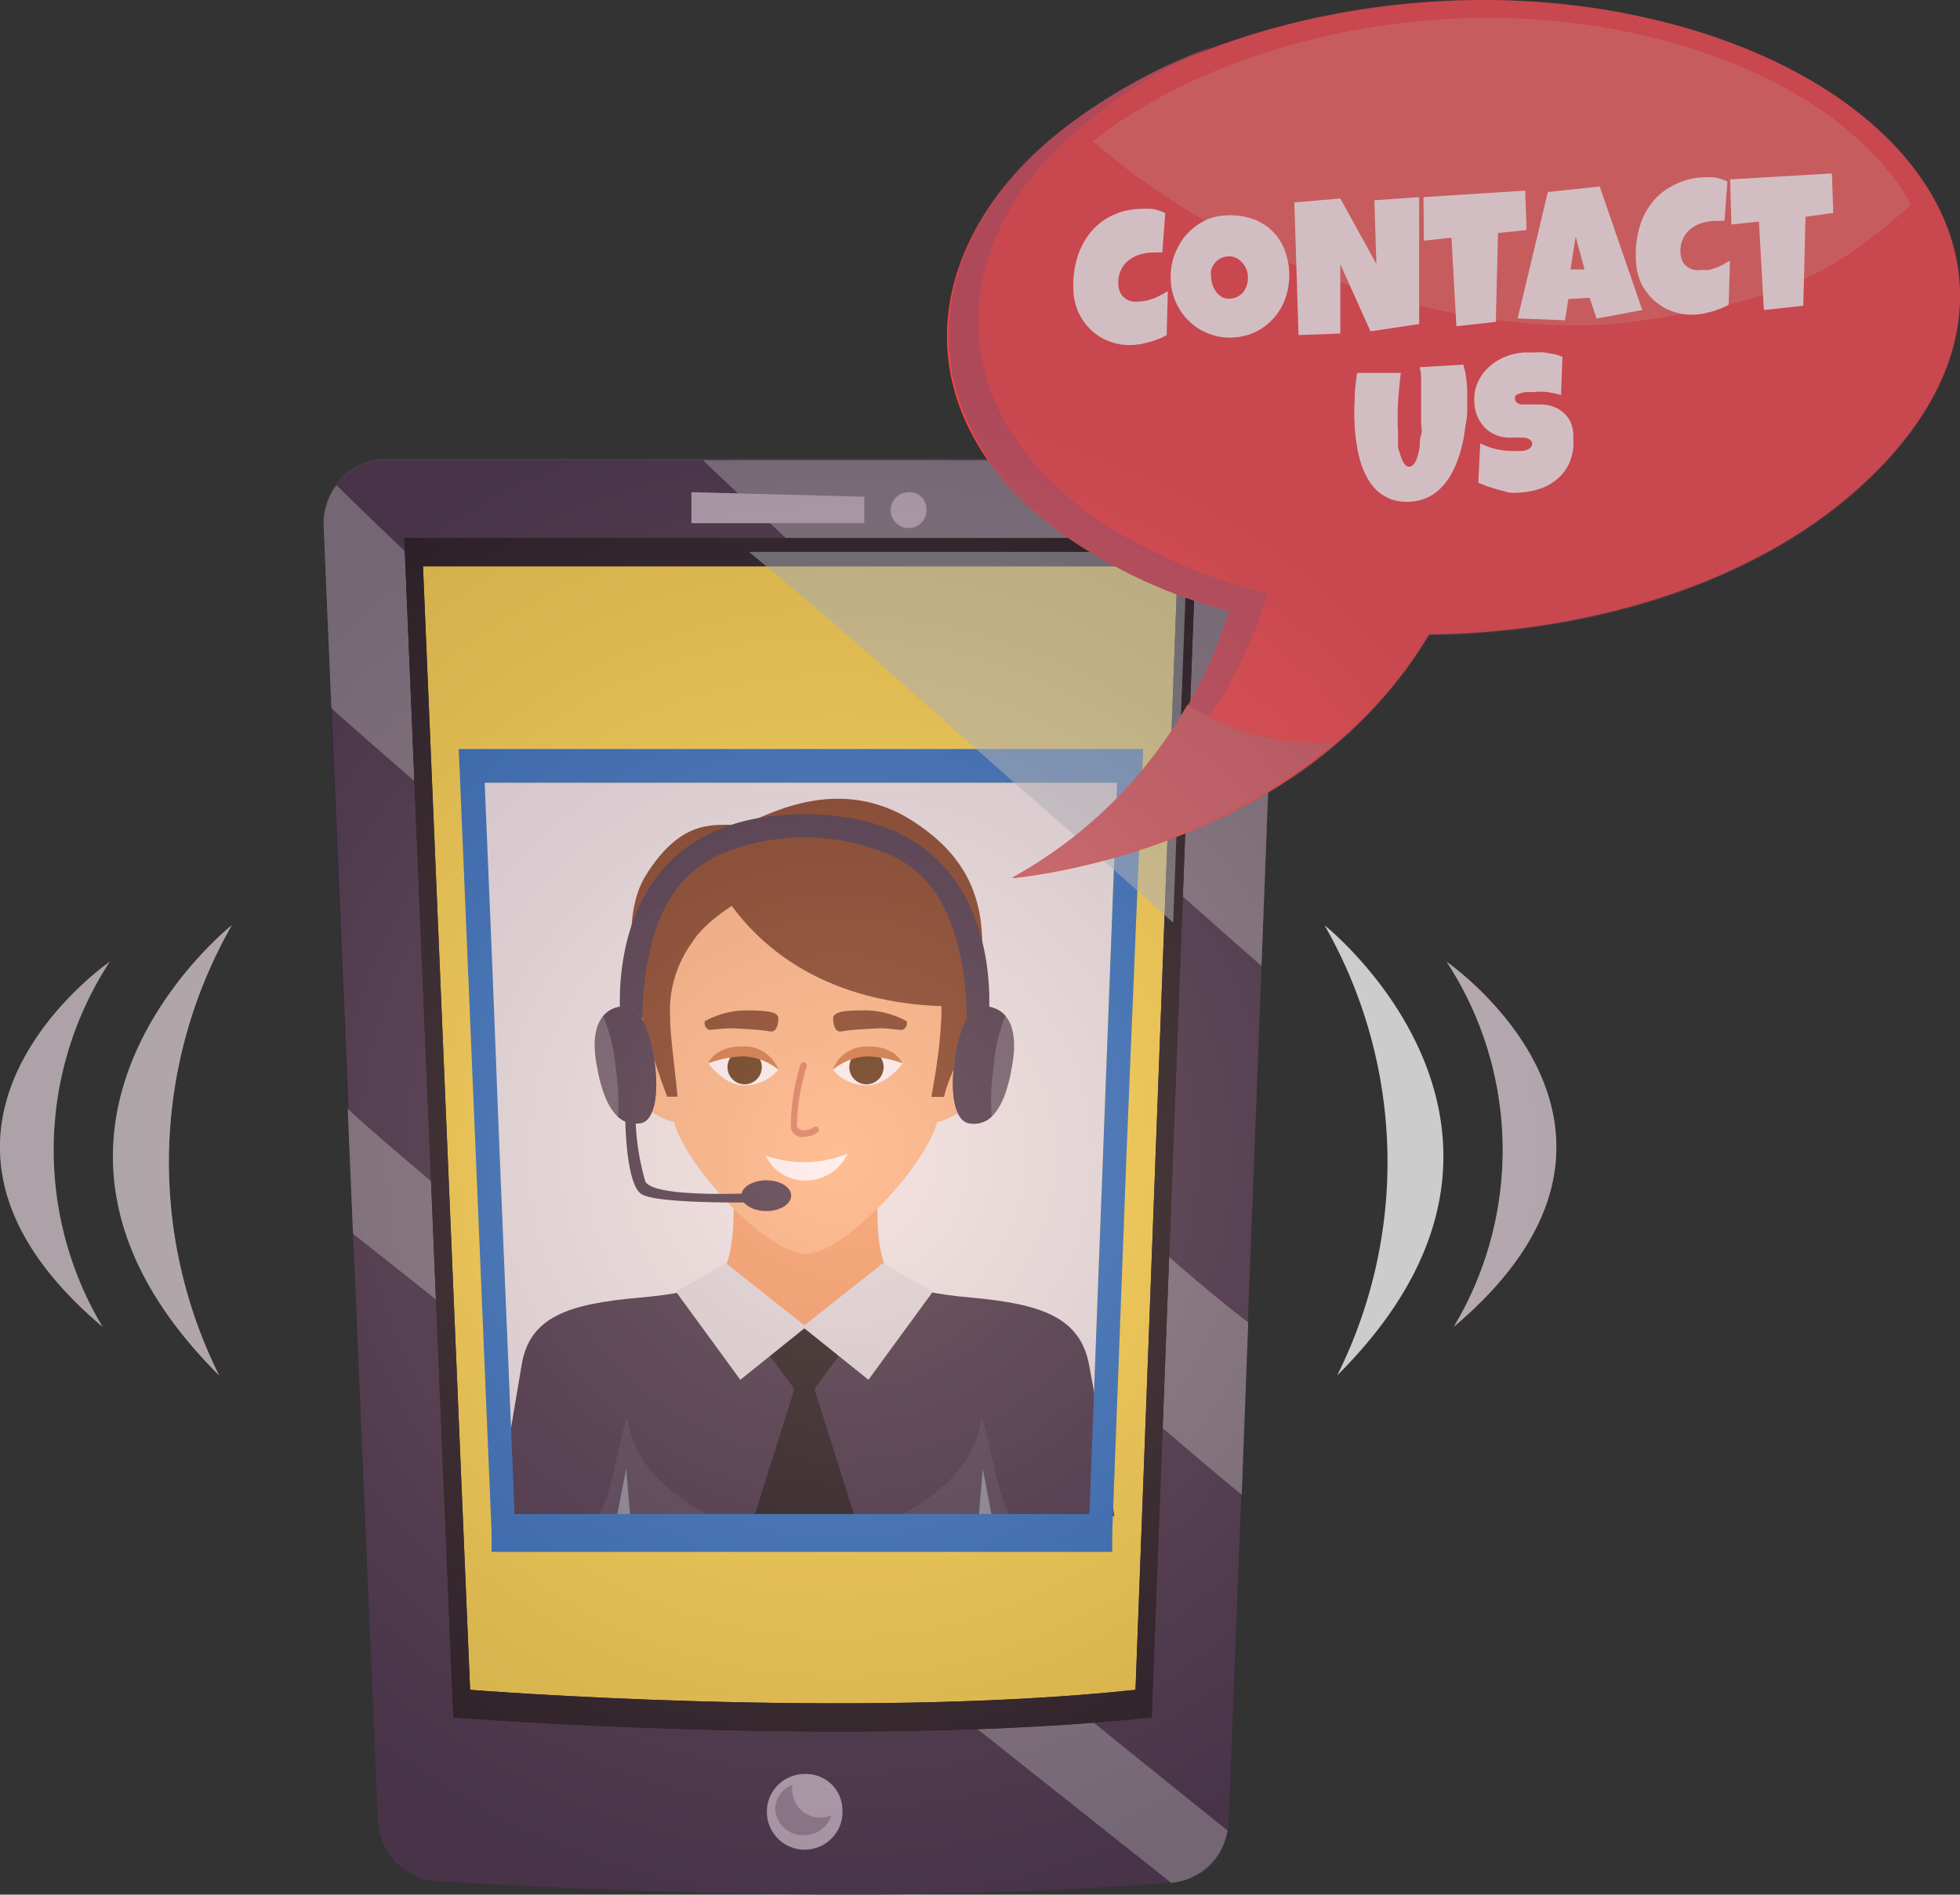<svg xmlns="http://www.w3.org/2000/svg" xmlns:xlink="http://www.w3.org/1999/xlink" viewBox="0 0 99.44 96.12"><rect x="0" y="0" width="99.44" height="96.12" fill="#333333" stroke="none"/><defs><style>.cls-1{isolation:isolate;}.cls-2{fill:#34283b;}.cls-3{fill:#8a8c8e;opacity:0.75;}.cls-22,.cls-24,.cls-3{mix-blend-mode:screen;}.cls-4{fill:#0b0b0b;}.cls-5{fill:#ffdd3d;}.cls-6{fill:#b9b1bb;}.cls-7{fill:#8d7f90;}.cls-8{fill:#f0f0f0;}.cls-9{fill:#ffb87f;}.cls-10{fill:#f8a061;}.cls-11{fill:#753512;}.cls-12{fill:#fff;}.cls-13{fill:#4d2700;}.cls-14{fill:#cc7031;}.cls-15{fill:#d6774f;}.cls-16{fill:#5d5463;}.cls-17,.cls-22,.cls-24{opacity:0.55;}.cls-17,.cls-18,.cls-25,.cls-26{mix-blend-mode:multiply;}.cls-18{fill:#74818b;}.cls-18,.cls-30{opacity:0.32;}.cls-19{fill:#e0e3e5;}.cls-20{fill:#818c95;}.cls-21{fill:#176dc4;}.cls-22{fill:#b3c7c9;}.cls-23{fill:#f14543;}.cls-24{fill:#ea7e72;}.cls-25{fill:#c94854;}.cls-26{fill:#cf595c;}.cls-27{fill:#fdf3ed;}.cls-28{fill:#c6cac6;}.cls-29{fill:#ccc;}.cls-30{mix-blend-mode:overlay;}.cls-31{fill:url(#radial-gradient);}.cls-32{fill:url(#radial-gradient-2);}.cls-33{fill:url(#radial-gradient-4);}</style><radialGradient id="radial-gradient" cx="42.55" cy="58.65" r="39.12" gradientUnits="userSpaceOnUse"><stop offset="0" stop-color="#ffc9bd"/><stop offset="0.15" stop-color="#e6b2ad"/><stop offset="0.55" stop-color="#a87b87"/><stop offset="0.85" stop-color="#82596f"/><stop offset="1" stop-color="#734c66"/></radialGradient><radialGradient id="radial-gradient-2" cx="42.55" cy="58.65" r="39.12" xlink:href="#radial-gradient"/><radialGradient id="radial-gradient-4" cx="42.55" cy="58.65" r="39.12" xlink:href="#radial-gradient"/></defs><title>icon_Avatar</title><g class="cls-1"><g id="Layer_2" data-name="Layer 2"><g id="Layer_1-2" data-name="Layer 1"><path class="cls-2" d="M16.39,26.71l2.78,65.66a3.2,3.2,0,0,0,3,3.08c6.56.41,23.21,1.23,37.27.07a3.22,3.22,0,0,0,2.92-3.1L64.83,26.7a3.2,3.2,0,0,0-3.18-3.35H19.57A3.21,3.21,0,0,0,16.39,26.71Z"/><path class="cls-3" d="M64,49l.85-22.3a3.2,3.2,0,0,0-3.18-3.35h-26C41.52,29,60.53,46,64,49Z"/><path class="cls-3" d="M16.89,36C20,38.82,62.12,75.3,63,75.82l.33-8.74-.19-.14c-6.94-5.19-43.53-39.7-46.06-42.33a3.25,3.25,0,0,0-.66,2.1l.39,9.19Z"/><path class="cls-3" d="M17.64,56.25l.27,6.34L59.42,95.52a3.19,3.19,0,0,0,2.86-2.65C61.92,92.58,23.13,61.4,17.64,56.25Z"/><path class="cls-4" d="M20.51,27.3,23,87.13h0s20.28,1.61,35.43,0L60.7,27.3H20.51Z"/><path class="cls-5" d="M21.46,28.73l2.39,57h0s19.32,1.54,33.76,0l2.14-57H21.46Z"/><path class="cls-6" d="M42.74,91.77A1.92,1.92,0,1,1,40.83,90,1.84,1.84,0,0,1,42.74,91.77Z"/><path class="cls-7" d="M41.65,92.21a1.4,1.4,0,0,1-1.45-1.33,1.26,1.26,0,0,1,0-.33,1.34,1.34,0,0,0-.87,1.22,1.4,1.4,0,0,0,1.45,1.33,1.43,1.43,0,0,0,1.4-1A1.58,1.58,0,0,1,41.65,92.21Z"/><polygon class="cls-6" points="35.08 24.97 35.08 26.54 43.85 26.54 43.85 25.2 35.08 24.97"/><path class="cls-6" d="M47,25.76a.91.91,0,1,1-.9-.79A.85.85,0,0,1,47,25.76Z"/><path class="cls-4" d="M20.51,27.3,23,87.13s20.28,1.61,35.43,0L60.7,27.3Zm37.1,58.43c-14.44,1.54-33.76,0-33.76,0h0l-2.39-57H59.75Z"/><polygon class="cls-8" points="23.79 50.35 24.9 76.83 24.9 76.83 23.79 50.35"/><polygon class="cls-8" points="24.55 39.71 26.09 76.83 55.26 76.83 56.68 39.71 24.55 39.71"/><path class="cls-9" d="M49.93,52.85c-.43-1.32-2.14.76-2.19.82-.13.6-.29,1.19-.38,1.79s-.14,1-.21,1.55A3.32,3.32,0,0,0,49.93,52.85Z"/><path class="cls-9" d="M34,53.67c0-.06-1.76-2.14-2.19-.82A3.32,3.32,0,0,0,34.59,57c-.07-.5-.13-1-.21-1.55S34.13,54.27,34,53.67Z"/><path class="cls-10" d="M44.66,59.54l-3.79.22-3.79-.22s.64,4.14-.84,5.7c0,0,2,5.53,4.63,5.45,2.59.08,4.63-5.45,4.63-5.45C44,63.68,44.66,59.54,44.66,59.54Z"/><path class="cls-9" d="M48.25,46.08c-.82-1-3.39-1.91-5.27-2.47a7.22,7.22,0,0,0-4.22,0c-1.88.56-4.45,1.48-5.27,2.47-1.34,1.64.41,8.42.65,10.53s4.67,7,6.73,7,6.49-4.87,6.73-7S49.59,47.72,48.25,46.08Z"/><path class="cls-11" d="M46.44,41.74c-3.77-2.52-7.42-.41-8.51,0s-3-.78-5.16,2.66c-1.85,3,.22,8.93,1.08,11.24h.52c-.08-1.06-.39-3.24-.37-4a5.89,5.89,0,0,1,1.11-3.82C36,46.34,38.79,45,38.79,45c3.24-1,5.49,1.35,7.47,2.16,2.65,1.09,1,8.14,1,8.49h.64c.16-.91,1-2.25,1.52-4.56C50.53,46.31,49.34,43.67,46.44,41.74Z"/><path class="cls-11" d="M35.93,43.8s2.41,7.26,12.6,7.26c0,0,.73-7.17-3.71-8.41S35.93,43.8,35.93,43.8Z"/><path class="cls-11" d="M37.86,51.26a4.39,4.39,0,0,0-2.1.55.36.36,0,0,0,.23.44c.1,0,.75-.09,1.15-.08s1.55.08,1.88.15.44-.21.47-.6S39,51.27,37.86,51.26Z"/><path class="cls-11" d="M46,51.81a4.39,4.39,0,0,0-2.1-.55c-1.15,0-1.66.07-1.63.46s.14.68.47.6,1.48-.13,1.88-.15,1,.1,1.15.08A.36.36,0,0,0,46,51.81Z"/><path class="cls-12" d="M39.49,54.27a2.35,2.35,0,0,0-1.74-.9,2.59,2.59,0,0,0-1.82.57s.82,1.12,1.78,1.12A2.24,2.24,0,0,0,39.49,54.27Z"/><path class="cls-13" d="M38.65,54.13a.87.87,0,1,1-.87-.86A.87.87,0,0,1,38.65,54.13Z"/><path class="cls-14" d="M39.49,54.27a3,3,0,0,0-1.78-.68,6,6,0,0,0-1.78.35s.34-.88,1.78-.85A1.83,1.83,0,0,1,39.49,54.27Z"/><path class="cls-12" d="M42.25,54.27a2.35,2.35,0,0,1,1.74-.9,2.59,2.59,0,0,1,1.82.57S45,55.06,44,55.06A2.24,2.24,0,0,1,42.25,54.27Z"/><path class="cls-13" d="M43.09,54.13a.87.87,0,1,0,.87-.86A.87.87,0,0,0,43.09,54.13Z"/><path class="cls-14" d="M42.25,54.27A3,3,0,0,1,44,53.59a6,6,0,0,1,1.78.35s-.34-.88-1.78-.85A1.82,1.82,0,0,0,42.25,54.27Z"/><path class="cls-15" d="M40.81,57.67a.69.69,0,0,1-.25,0,.61.61,0,0,1-.44-.45,11,11,0,0,1,.49-3.2.18.18,0,0,1,.21-.12.18.18,0,0,1,.11.2,10.57,10.57,0,0,0-.5,3,.33.33,0,0,0,.23.23.79.79,0,0,0,.62-.14.16.16,0,1,1,.21.25A1.14,1.14,0,0,1,40.81,57.67Z"/><path class="cls-12" d="M43,58.53a5.86,5.86,0,0,1-4.16.09A2.22,2.22,0,0,0,41,59.89,2.33,2.33,0,0,0,43,58.53Z"/><path class="cls-2" d="M40.82,41.31c-10.65,0-9.32,10.58-9.32,10.58h1.09s-.13-4,1.53-6.51a5.6,5.6,0,0,1,2.35-2,11,11,0,0,1,8.7,0,5.6,5.6,0,0,1,2.35,2c1.66,2.55,1.53,6.51,1.53,6.51h1.09S51.47,41.31,40.82,41.31Z"/><path class="cls-16" d="M31.67,51.06s-1.91-.12-1.42,2.85,1.53,3.17,2.24,3.07.95-1.47.72-3.12C32.8,50.87,31.67,51.06,31.67,51.06Z"/><path class="cls-2" d="M31.67,51.06a1.38,1.38,0,0,0-1.07.49,8.77,8.77,0,0,1,.63,2.58,12.07,12.07,0,0,1,.13,2.53,1.3,1.3,0,0,0,1.13.32c.71-.09.95-1.47.72-3.12C32.8,50.87,31.67,51.06,31.67,51.06Z"/><path class="cls-16" d="M49.93,51.06s1.91-.14,1.45,2.83-1.49,3.19-2.2,3.1-1-1.46-.75-3.12C48.8,50.89,49.93,51.06,49.93,51.06Z"/><path class="cls-2" d="M49.93,51.06a1.38,1.38,0,0,1,1.08.48,8.5,8.5,0,0,0-.6,2.59,11.56,11.56,0,0,0-.1,2.52,1.28,1.28,0,0,1-1.13.34c-.71-.09-1-1.46-.75-3.12C48.8,50.89,49.93,51.06,49.93,51.06Z"/><path class="cls-2" d="M31.72,56.59s0,3.5.84,4S38.3,61,38.3,61v-.47s-5.13.27-5.56-.59a12.71,12.71,0,0,1-.5-3.33Z"/><path class="cls-2" d="M40.14,60.66c0,.43-.57.78-1.26.78s-1.27-.35-1.27-.78.57-.78,1.27-.78S40.14,60.23,40.14,60.66Z"/><path class="cls-2" d="M55.25,69.22c-.46-2.36-2.36-3.07-6-3.39s-4.07-1.08-4.07-1.08l-4.32,3.88-4.17-3.88s-.53.76-4.22,1.08-5.59,1-6,3.39-1.29,7.7-1.29,7.7H56.54S55.7,71.57,55.25,69.22Z"/><g class="cls-17"><path class="cls-18" d="M31.82,71.9c-.47,1.23-.75,3.95-1.48,5H36l-.35-.19C33.27,75.35,32.08,73.8,31.82,71.9Z"/><path class="cls-18" d="M49.8,71.9c-.25,1.9-1.44,3.45-3.82,4.83l-.35.19h5.66C50.55,75.85,50.28,73.13,49.8,71.9Z"/></g><path class="cls-4" d="M38.27,76.92h5.09l-2-6.32a.2.2,0,0,1,0-.19l1.35-1.83a.21.21,0,0,0-.07-.32l-.89-1H39.89l-.92,1a.23.23,0,0,0-.07.32l1.36,1.83a.22.22,0,0,1,0,.19Z"/><polygon class="cls-19" points="47.32 65.54 44.8 64.08 40.81 67.24 36.83 64.08 34.3 65.54 37.56 70 40.81 67.39 44.06 70 47.32 65.54"/><polygon class="cls-20" points="31.97 76.92 31.77 74.52 31.3 76.92 31.97 76.92"/><polygon class="cls-20" points="50.32 76.92 49.86 74.52 49.66 76.92 50.32 76.92"/><path class="cls-21" d="M23.27,38l.05,1.06h0l1.62,38.67h0l0,1H56.43l0-1h0l.73-19.35h0L58,38Zm32,38.81H26.09l0-.47-.75-18h0L25,49.57l-.41-9.86H56.68Z"/><path class="cls-22" d="M49.44,37.92c3.26,2.91,6.72,5.85,10.08,8.89L60.23,28H38C41.88,31.2,45.58,34.48,49.44,37.92Z"/><path class="cls-23" d="M72.5,32.19c8-.09,16.13-2.48,21.55-7.21C105.23,15.21,97.87,3.71,82.56.7c-11.5-2.27-24,1.22-30.18,7.21s-5.88,14,1.72,19.32A26.17,26.17,0,0,0,62.36,31a23.35,23.35,0,0,1-11,13.55S65.83,43.38,72.5,32.19Z"/><path class="cls-24" d="M83.32,16.26c6.62-1,9.31-2,13.64-5.88C94.7,6.31,89.45,3,82.33,1.57c-10-2-20.73.72-26.88,5.6C63.45,14.16,75.39,17.47,83.32,16.26Z"/><path class="cls-25" d="M61.79,41.43a33.09,33.09,0,0,1-8.41,2.2A22.93,22.93,0,0,0,64.31,30.1a27.29,27.29,0,0,1-8.44-3.62c-7.8-5.24-8.08-13.31-2-19.17a25.58,25.58,0,0,1,7.6-4.9,26.4,26.4,0,0,0-9.06,5.5c-6,5.85-5.88,14,1.72,19.32A26.17,26.17,0,0,0,62.36,31a23.35,23.35,0,0,1-11,13.55A32.77,32.77,0,0,0,61.79,41.43Z"/><path class="cls-26" d="M67.69,37.66a12,12,0,0,1-7.45-1.91,23,23,0,0,1-8.85,8.75h.07l.14,0h0a33.58,33.58,0,0,0,10.16-3h0A29,29,0,0,0,67.69,37.66Z"/><path class="cls-27" d="M59.12,10.81l-.15,2a1.35,1.35,0,0,0-.28,0h-.27a2.41,2.41,0,0,0-.67.13,1.69,1.69,0,0,0-.54.31,1.36,1.36,0,0,0-.36.5,1.48,1.48,0,0,0-.11.68,1.08,1.08,0,0,0,.1.42.73.73,0,0,0,.24.28.82.82,0,0,0,.34.16,1.53,1.53,0,0,0,.43,0,1.64,1.64,0,0,0,.37-.05l.37-.12.35-.17.31-.18L59.19,17a3.54,3.54,0,0,1-.39.19c-.15.05-.29.11-.44.15l-.45.11a3.56,3.56,0,0,1-.43.05,2.87,2.87,0,0,1-1.14-.16,2.7,2.7,0,0,1-.94-.56,2.91,2.91,0,0,1-.66-.88,3,3,0,0,1-.28-1.13,4.89,4.89,0,0,1,.15-1.54,3.8,3.8,0,0,1,.61-1.3A3.17,3.17,0,0,1,56.29,11a3.41,3.41,0,0,1,1.51-.4,5.19,5.19,0,0,1,.68,0A2.61,2.61,0,0,1,59.12,10.81Z"/><path class="cls-27" d="M65.41,13.79a3.57,3.57,0,0,1-.3,1.6,3.13,3.13,0,0,1-.42.67,3.17,3.17,0,0,1-.57.53,3,3,0,0,1-.71.37,3.21,3.21,0,0,1-.83.16,2.79,2.79,0,0,1-.82-.06,3.12,3.12,0,0,1-.74-.27,2.74,2.74,0,0,1-.63-.44,2.84,2.84,0,0,1-.5-.59,2.91,2.91,0,0,1-.34-.71,2.64,2.64,0,0,1-.15-.8,3.21,3.21,0,0,1,.05-.82,3,3,0,0,1,.25-.76,3.54,3.54,0,0,1,.41-.67,3.64,3.64,0,0,1,.57-.54,2.86,2.86,0,0,1,.69-.37,2.65,2.65,0,0,1,.81-.16,3.44,3.44,0,0,1,1.26.14,2.65,2.65,0,0,1,1.68,1.48A3.64,3.64,0,0,1,65.41,13.79Zm-2.1.24a1.23,1.23,0,0,0-.08-.39A1.25,1.25,0,0,0,63,13.3a.84.84,0,0,0-.3-.22.7.7,0,0,0-.39-.07.93.93,0,0,0-.39.1.85.85,0,0,0-.29.24,1,1,0,0,0-.18.34,1.3,1.3,0,0,0,0,.4,1.36,1.36,0,0,0,.08.39,1.31,1.31,0,0,0,.19.35.91.91,0,0,0,.3.25.72.72,0,0,0,.39.07.88.88,0,0,0,.4-.11,1,1,0,0,0,.29-.25,1.18,1.18,0,0,0,.21-.76Z"/><path class="cls-27" d="M72,10l0,6.44-2.47.37L68,13.4v3.52L65.88,17l-.21-6.73L68,10.07l1.83,3.32-.1-3.23Z"/><path class="cls-27" d="M77.38,9.67l.07,2L76,11.82l-.11,4.51-2,.22-.25-4.49-1.4.15L72.22,10Z"/><path class="cls-27" d="M83.32,15.73,81,16.16l-.35-1.05-1.08.06-.17,1.08L77,16.15l1.53-6.41,2.63-.28Zm-2.93-2.06L79.94,12l-.26,1.67Z"/><path class="cls-27" d="M87.64,9.21l-.15,2a1.35,1.35,0,0,0-.28,0h-.27a2.41,2.41,0,0,0-.67.13,1.59,1.59,0,0,0-.54.31,1.42,1.42,0,0,0-.47,1.18,1.08,1.08,0,0,0,.1.42.73.73,0,0,0,.24.28.82.82,0,0,0,.34.16,1.53,1.53,0,0,0,.43,0,1.64,1.64,0,0,0,.37,0l.36-.12a4,4,0,0,0,.36-.17l.31-.18-.07,2.24a2.83,2.83,0,0,1-.39.19c-.14.05-.28.11-.43.15l-.45.11a3.49,3.49,0,0,1-.44.05,2.82,2.82,0,0,1-1.13-.16,2.7,2.7,0,0,1-.94-.56,2.91,2.91,0,0,1-.66-.88A3,3,0,0,1,83,13.19a4.89,4.89,0,0,1,.15-1.54,3.62,3.62,0,0,1,.61-1.3,3.17,3.17,0,0,1,1.07-.91A3.55,3.55,0,0,1,86.32,9a5,5,0,0,1,.67,0A2.69,2.69,0,0,1,87.64,9.21Z"/><path class="cls-27" d="M92.94,8.8l.07,2L91.6,11l-.11,4.51-2,.22-.25-4.49-1.4.15L87.78,9.1Z"/><path class="cls-27" d="M74.44,19.79c0,.23,0,.49,0,.77s0,.58-.06.88-.08.61-.15.92a6.39,6.39,0,0,1-.25.91,5.54,5.54,0,0,1-.37.82,3.22,3.22,0,0,1-.52.68,2.31,2.31,0,0,1-1.51.68,2.46,2.46,0,0,1-1-.12,2.4,2.4,0,0,1-.72-.44,2.69,2.69,0,0,1-.51-.68,4.38,4.38,0,0,1-.34-.83,6.67,6.67,0,0,1-.19-.91,7.06,7.06,0,0,1-.09-.89,11.8,11.8,0,0,1,0-1.33c0-.44.06-.89.12-1.33l2.22,0c-.06.5-.11,1-.14,1.51a12.68,12.68,0,0,0,0,1.51c0,.06,0,.14,0,.24s0,.23,0,.36,0,.26.08.4a2,2,0,0,0,.12.37.88.88,0,0,0,.16.27.26.26,0,0,0,.21.1.35.35,0,0,0,.24-.15,1,1,0,0,0,.17-.36,3.19,3.19,0,0,0,.12-.51c0-.19,0-.39.07-.6s0-.41,0-.62,0-.39,0-.57,0-.34,0-.47,0-.24,0-.31c0-.24,0-.49,0-.73s0-.49-.08-.73l2.22-.13C74.37,18.9,74.41,19.34,74.44,19.79Z"/><path class="cls-27" d="M79.82,22.24a2.63,2.63,0,0,1-.16,1.15,2.24,2.24,0,0,1-.57.84,2.65,2.65,0,0,1-.89.54,3.91,3.91,0,0,1-1.11.22,2.37,2.37,0,0,1-.52,0L76,24.84l-.55-.17L75,24.49l.1-2a3.62,3.62,0,0,0,.91.32,4.62,4.62,0,0,0,1,.07l.22,0a1.05,1.05,0,0,0,.24-.06.52.52,0,0,0,.19-.12.25.25,0,0,0,.07-.21.18.18,0,0,0-.07-.15.38.38,0,0,0-.15-.09.65.65,0,0,0-.21-.05l-.22,0h-.36a1.77,1.77,0,0,1-.74-.1,1.66,1.66,0,0,1-.6-.36,2,2,0,0,1-.41-.58,2.06,2.06,0,0,1-.17-.75,2.13,2.13,0,0,1,.17-1,2.29,2.29,0,0,1,.56-.78,2.61,2.61,0,0,1,.84-.53,3,3,0,0,1,1-.22h.47a4.19,4.19,0,0,1,.5,0l.48.08a3,3,0,0,1,.45.14l-.07,1.94a7,7,0,0,0-.69-.15,3.25,3.25,0,0,0-.69,0H77.6l-.2,0-.22.05L77,20a.35.35,0,0,0-.13.11.29.29,0,0,0,0,.16.24.24,0,0,0,.09.16.53.53,0,0,0,.2.09l.25,0h.28l.26,0h.19a1.85,1.85,0,0,1,.69.12,1.66,1.66,0,0,1,.54.34,1.45,1.45,0,0,1,.35.52A1.93,1.93,0,0,1,79.82,22.24Z"/><path class="cls-28" d="M5.2,67.31A17.46,17.46,0,0,1,5.56,48.8S-6.71,57.24,5.2,67.31Z"/><path class="cls-28" d="M11.12,69.78a24.23,24.23,0,0,1,.64-22.84S-1.37,57.34,11.12,69.78Z"/><path class="cls-29" d="M73.76,67.31A17.46,17.46,0,0,0,73.4,48.8S85.67,57.24,73.76,67.31Z"/><path class="cls-29" d="M67.84,69.78a24.2,24.2,0,0,0-.64-22.84S80.33,57.34,67.84,69.78Z"/><g class="cls-30"><path class="cls-31" d="M82.56.7a39.62,39.62,0,0,0-21.81,2l.69-.33a27.69,27.69,0,0,0-7.73,4.34l-.16.12c-.4.34-.8.68-1.17,1-4.7,4.56-5.63,10.51-2.21,15.44H19.57a3.16,3.16,0,0,0-2.52,1.27h0l-.08.12a1.76,1.76,0,0,0-.14.23,1.68,1.68,0,0,0-.15.3,2.29,2.29,0,0,0-.1.23c0,.13-.07.26-.1.39a1.17,1.17,0,0,0-.05.2,3.33,3.33,0,0,0,0,.63l1.25,29.54h0L17.72,58l1.45,34.36a3.2,3.2,0,0,0,3,3.08c6.56.41,23.21,1.23,37.27.07a3.45,3.45,0,0,0,.56-.1l.2-.07c.1,0,.21-.07.31-.12l.24-.13L61,95a2.43,2.43,0,0,0,.25-.2l.15-.13.24-.27.09-.12a4,4,0,0,0,.23-.34l0-.08c.07-.14.13-.28.19-.42s0,0,0-.05a3.49,3.49,0,0,0,.19-.93l2-52.22a23.21,23.21,0,0,0,8.18-8c8-.09,16.13-2.48,21.55-7.21C105.23,15.21,97.87,3.71,82.56.7Z"/><path class="cls-32" d="M5.2,67.31A17.46,17.46,0,0,1,5.56,48.8S-6.71,57.24,5.2,67.31Z"/><path class="cls-31" d="M11.12,69.78a24.23,24.23,0,0,1,.64-22.84S-1.37,57.34,11.12,69.78Z"/><path class="cls-33" d="M73.4,48.8a17.46,17.46,0,0,1,.36,18.51C85.67,57.24,73.4,48.8,73.4,48.8Z"/><path class="cls-33" d="M67.2,46.94a24.2,24.2,0,0,1,.64,22.84C80.33,57.34,67.2,46.94,67.2,46.94Z"/></g></g></g></g></svg>